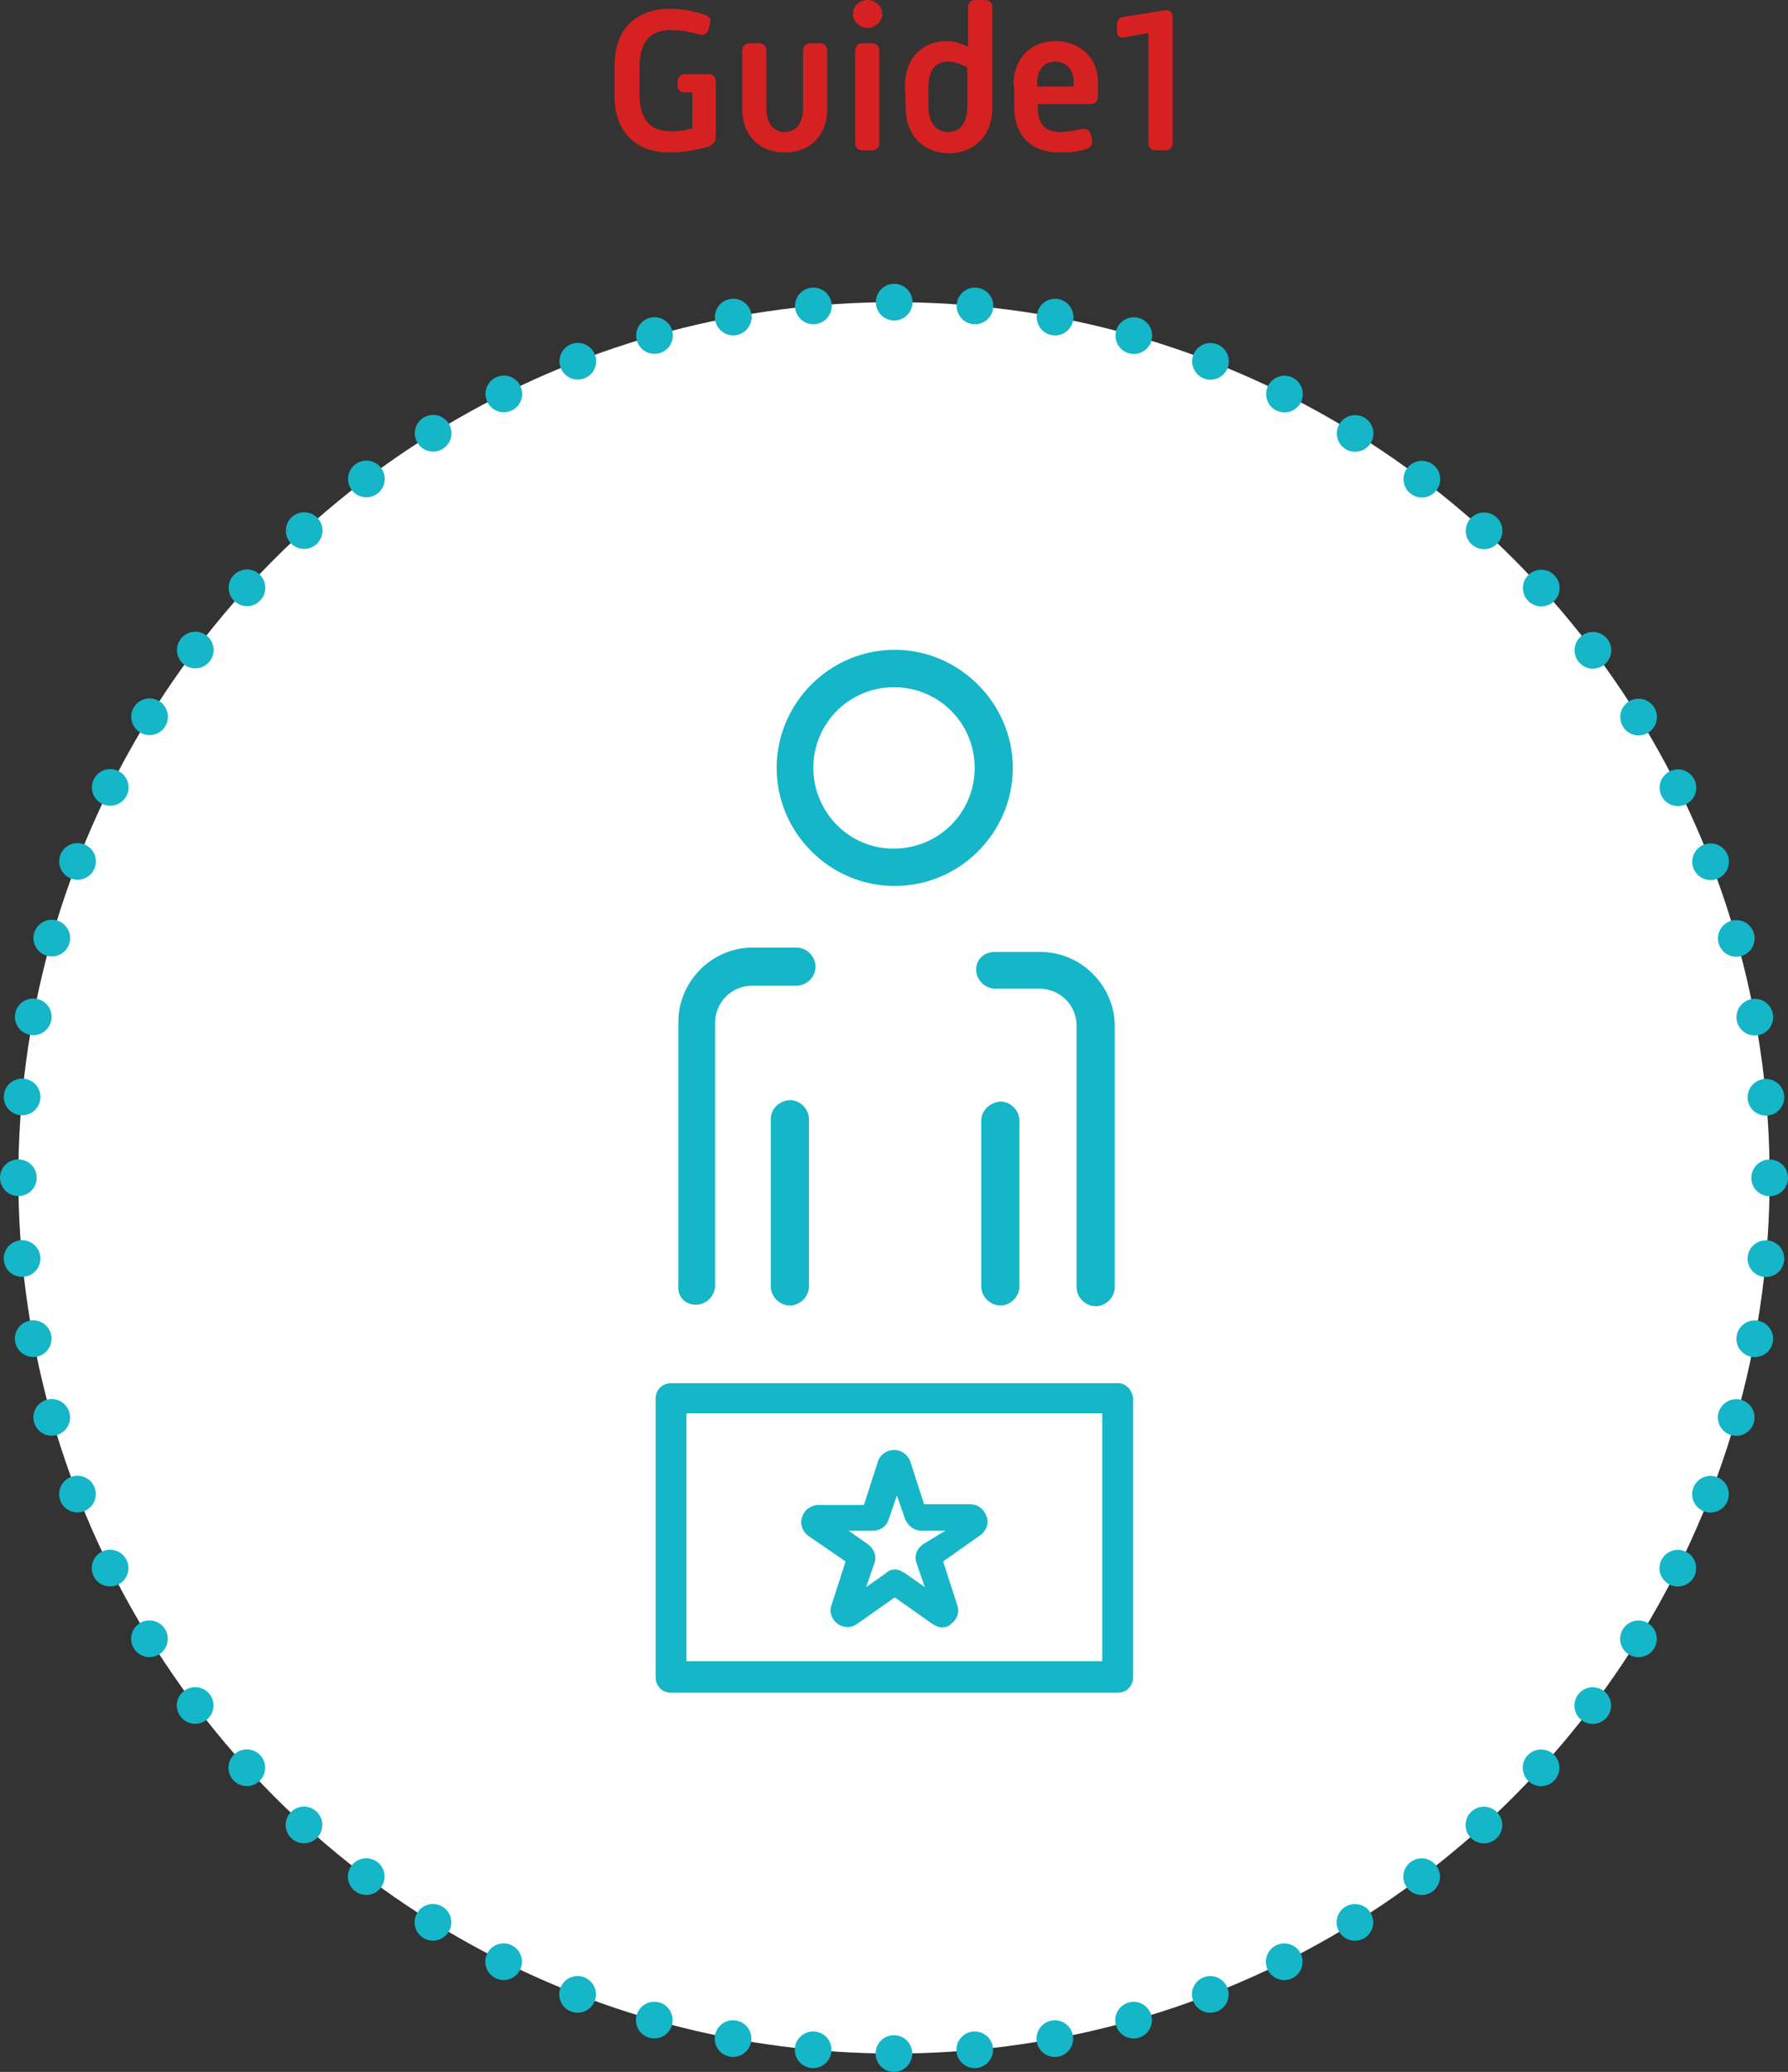 <?xml version="1.0" encoding="utf-8"?>
<!-- Generator: Adobe Illustrator 24.3.0, SVG Export Plug-In . SVG Version: 6.00 Build 0)  -->
<svg version="1.1" id="レイヤー_1" xmlns="http://www.w3.org/2000/svg" xmlns:xlink="http://www.w3.org/1999/xlink" x="0px"
	 y="0px" viewBox="0 0 243.8 282.5" style="enable-background:new 0 0 243.8 282.5;" xml:space="preserve">
<rect x="0" y="0" width="243.8" height="282.5" fill="#333333" stroke="none"/>
<style type="text/css">
	.st0{fill:#D52121;}
	.st1{fill:#FFFFFF;}
	.st2{fill:none;stroke:#14B6C8;stroke-width:5;stroke-linecap:round;stroke-miterlimit:10;stroke-dasharray:0,11.033;}
	.st3{fill:#14B6C8;}
</style>
<g>
	<g>
		<path class="st0" d="M83.8,8.9c0-5.2,3.2-7.7,7.5-7.7c2,0,3.5,0.4,4.8,0.8c0.6,0.2,0.9,0.6,0.7,1.2L96.6,4
			c-0.1,0.6-0.7,0.9-1.2,0.7c-1.2-0.3-2.4-0.6-4-0.6c-2.5,0-4.2,1.4-4.2,5v3.8c0,3.6,1.7,5,4.2,5c1.1,0,2-0.1,3-0.4v-4.9h-1
			c-0.6,0-1-0.3-1-0.9v-0.6c0-0.6,0.4-1,1-1h3.2c0.6,0,1,0.4,1,1v7.6c0,0.6-0.4,1.1-1,1.3c-1.1,0.3-3.2,0.8-5.3,0.8
			c-4.3,0-7.5-2.5-7.5-7.7C83.8,13.1,83.8,8.9,83.8,8.9z"/>
		<path class="st0" d="M101.2,6.9c0-0.6,0.4-1,1-1h1.3c0.6,0,1,0.4,1,1v7.8c0,2.2,1,3.3,2.5,3.3s2.5-1.1,2.5-3.3V6.9
			c0-0.6,0.4-1,1-1h1.3c0.6,0,1,0.4,1,1v7.9c0,3.9-2.6,6-5.8,6c-3.2,0-5.8-2.1-5.8-6V6.9z"/>
		<path class="st0" d="M116.3,1.9c0-1.1,0.9-1.9,2-1.9c1,0,2,0.8,2,1.9c0,1-0.9,1.9-2,1.9S116.3,2.9,116.3,1.9z M116.6,6.9
			c0-0.6,0.4-1,1-1h1.3c0.6,0,1,0.4,1,1v12.6c0,0.6-0.4,1-1,1h-1.3c-0.6,0-1-0.4-1-1V6.9z"/>
		<path class="st0" d="M123.4,11.7c0-4.1,2.7-6.1,5.7-6.1c1.1,0,2.2,0.4,2.9,0.8V1c0-0.6,0.4-1,1-1h1.3c0.6,0,1,0.4,1,1v13.8
			c0,3.9-2.7,6.1-5.9,6.1s-5.9-2.2-5.9-6.1L123.4,11.7L123.4,11.7z M129.3,18c1.5,0,2.6-1.1,2.6-3.4V9.2c-0.8-0.4-1.7-0.8-2.6-0.8
			c-1.5,0-2.7,0.9-2.7,3.4v2.8C126.6,16.9,127.8,18,129.3,18z"/>
		<path class="st0" d="M138.2,11.6c0-3.9,2.6-6,5.7-6c3.2,0,5.8,2.2,5.8,5.5v2.1c0,0.6-0.4,1-1,1h-7.2v0.5c0,2.3,1.1,3.3,3,3.3
			c1.3,0,2.4-0.3,3-0.4s1,0.1,1.2,0.6l0.2,0.8c0.1,0.6-0.1,1.1-0.7,1.3c-0.9,0.3-2,0.5-3.7,0.5c-3.7,0-6.2-2.1-6.2-6.2v-3
			C138.3,11.6,138.2,11.6,138.2,11.6z M146.4,11.8v-0.7c0-1.5-1-2.7-2.5-2.7s-2.5,1.1-2.5,2.9v0.5C141.4,11.8,146.4,11.8,146.4,11.8
			z"/>
		<path class="st0" d="M156.6,4.5l-3.3,0.6c-0.6,0.1-1-0.2-1-0.8V3.4c0-0.6,0.3-1,0.9-1.1l5.6-0.9c0.6-0.1,1.1,0.2,1.1,0.8v17.3
			c0,0.6-0.4,1-1,1h-1.3c-0.6,0-1-0.4-1-1V4.5z"/>
	</g>
</g>
<g>
	<circle class="st1" cx="121.9" cy="160.6" r="119.4"/>
	<circle class="st2" cx="121.9" cy="160.6" r="119.4"/>
</g>
<g>
	<path class="st3" d="M105.1,152.6v22.8c0,1.4,1.2,2.6,2.6,2.6s2.6-1.2,2.6-2.6v-22.8c0-1.4-1.2-2.6-2.6-2.6
		C106.2,150.1,105.1,151.2,105.1,152.6z"/>
	<path class="st3" d="M94.9,177.9c1.4,0,2.6-1.2,2.6-2.6v-35.8c0-2.8,2.2-5.1,5.1-5.1h6c1.4,0,2.6-1.2,2.6-2.6
		c0-1.4-1.2-2.6-2.6-2.6h-6c-5.5,0-10.1,4.6-10.1,10.1v35.8C92.3,176.9,93.5,177.9,94.9,177.9z"/>
	<path class="st3" d="M133.8,152.8v22.6c0,1.4,1.2,2.6,2.6,2.6c1.4,0,2.6-1.2,2.6-2.6v-22.6c0-1.4-1.2-2.6-2.6-2.6
		C134.9,150.3,133.8,151.5,133.8,152.8z"/>
	<path class="st3" d="M133.1,132.2c0,1.4,1.2,2.6,2.6,2.6h6c2.8,0,5.1,2.2,5.1,5.1v35.6c0,1.4,1.2,2.6,2.6,2.6
		c1.4,0,2.6-1.2,2.6-2.6v-35.6c0-5.5-4.6-10.1-10.1-10.1h-6C134.2,129.7,133.1,130.8,133.1,132.2z"/>
	<path class="st3" d="M122,120.8c8.9,0,16.1-7.3,16.1-16.1s-7.3-16.1-16.1-16.1c-8.9,0-16.1,7.3-16.1,16.1S113.1,120.8,122,120.8z
		 M110.9,104.7c0-6.1,4.9-11,11-11c6.1,0,11,4.9,11,11c0,6.1-4.9,11-11,11C115.9,115.8,110.9,110.8,110.9,104.7z"/>
	<path class="st3" d="M152.5,188.6h-61c-1.2,0-2.1,0.9-2.1,2.1v38c0,1.2,0.9,2.1,2.1,2.1h60.9c1.2,0,2.1-0.9,2.1-2.1v-38
		C154.4,189.5,153.5,188.6,152.5,188.6z M150.3,192.7v33.8H93.6v-33.8H150.3z"/>
	<path class="st3" d="M115.3,212.9l-1.9,5.9c-0.4,0.9,0,2,0.8,2.6c0.8,0.6,1.9,0.6,2.7,0l5.1-3.6l5.1,3.6c0.4,0.2,0.8,0.5,1.3,0.5
		c0.5,0,0.9-0.1,1.3-0.5c0.8-0.6,1.2-1.6,0.8-2.6l-1.9-5.9l5.1-3.6c0.8-0.6,1.2-1.6,0.8-2.6s-1.2-1.6-2.2-1.6H126l-1.9-5.9
		c-0.4-0.9-1.2-1.5-2.2-1.5c-0.9,0-1.9,0.6-2.2,1.6l-1.9,5.9h-6.2c-0.9,0-1.9,0.6-2.2,1.6c-0.4,0.9,0,2,0.8,2.6L115.3,212.9z
		 M125.8,210.6c-0.8,0.6-1.2,1.6-0.8,2.6l1.1,3.2l-2.7-1.9c-0.4-0.2-0.8-0.5-1.3-0.5c-0.5,0-0.9,0.1-1.3,0.5l-2.7,1.9l1.1-3.2l0,0
		c0.4-0.9,0-2-0.8-2.6l-2.7-1.9h3.3c1.1,0,1.9-0.6,2.2-1.6l1.1-3.2l1.1,3.2c0.4,0.9,1.2,1.6,2.2,1.6h3.3L125.8,210.6z"/>
</g>
</svg>
